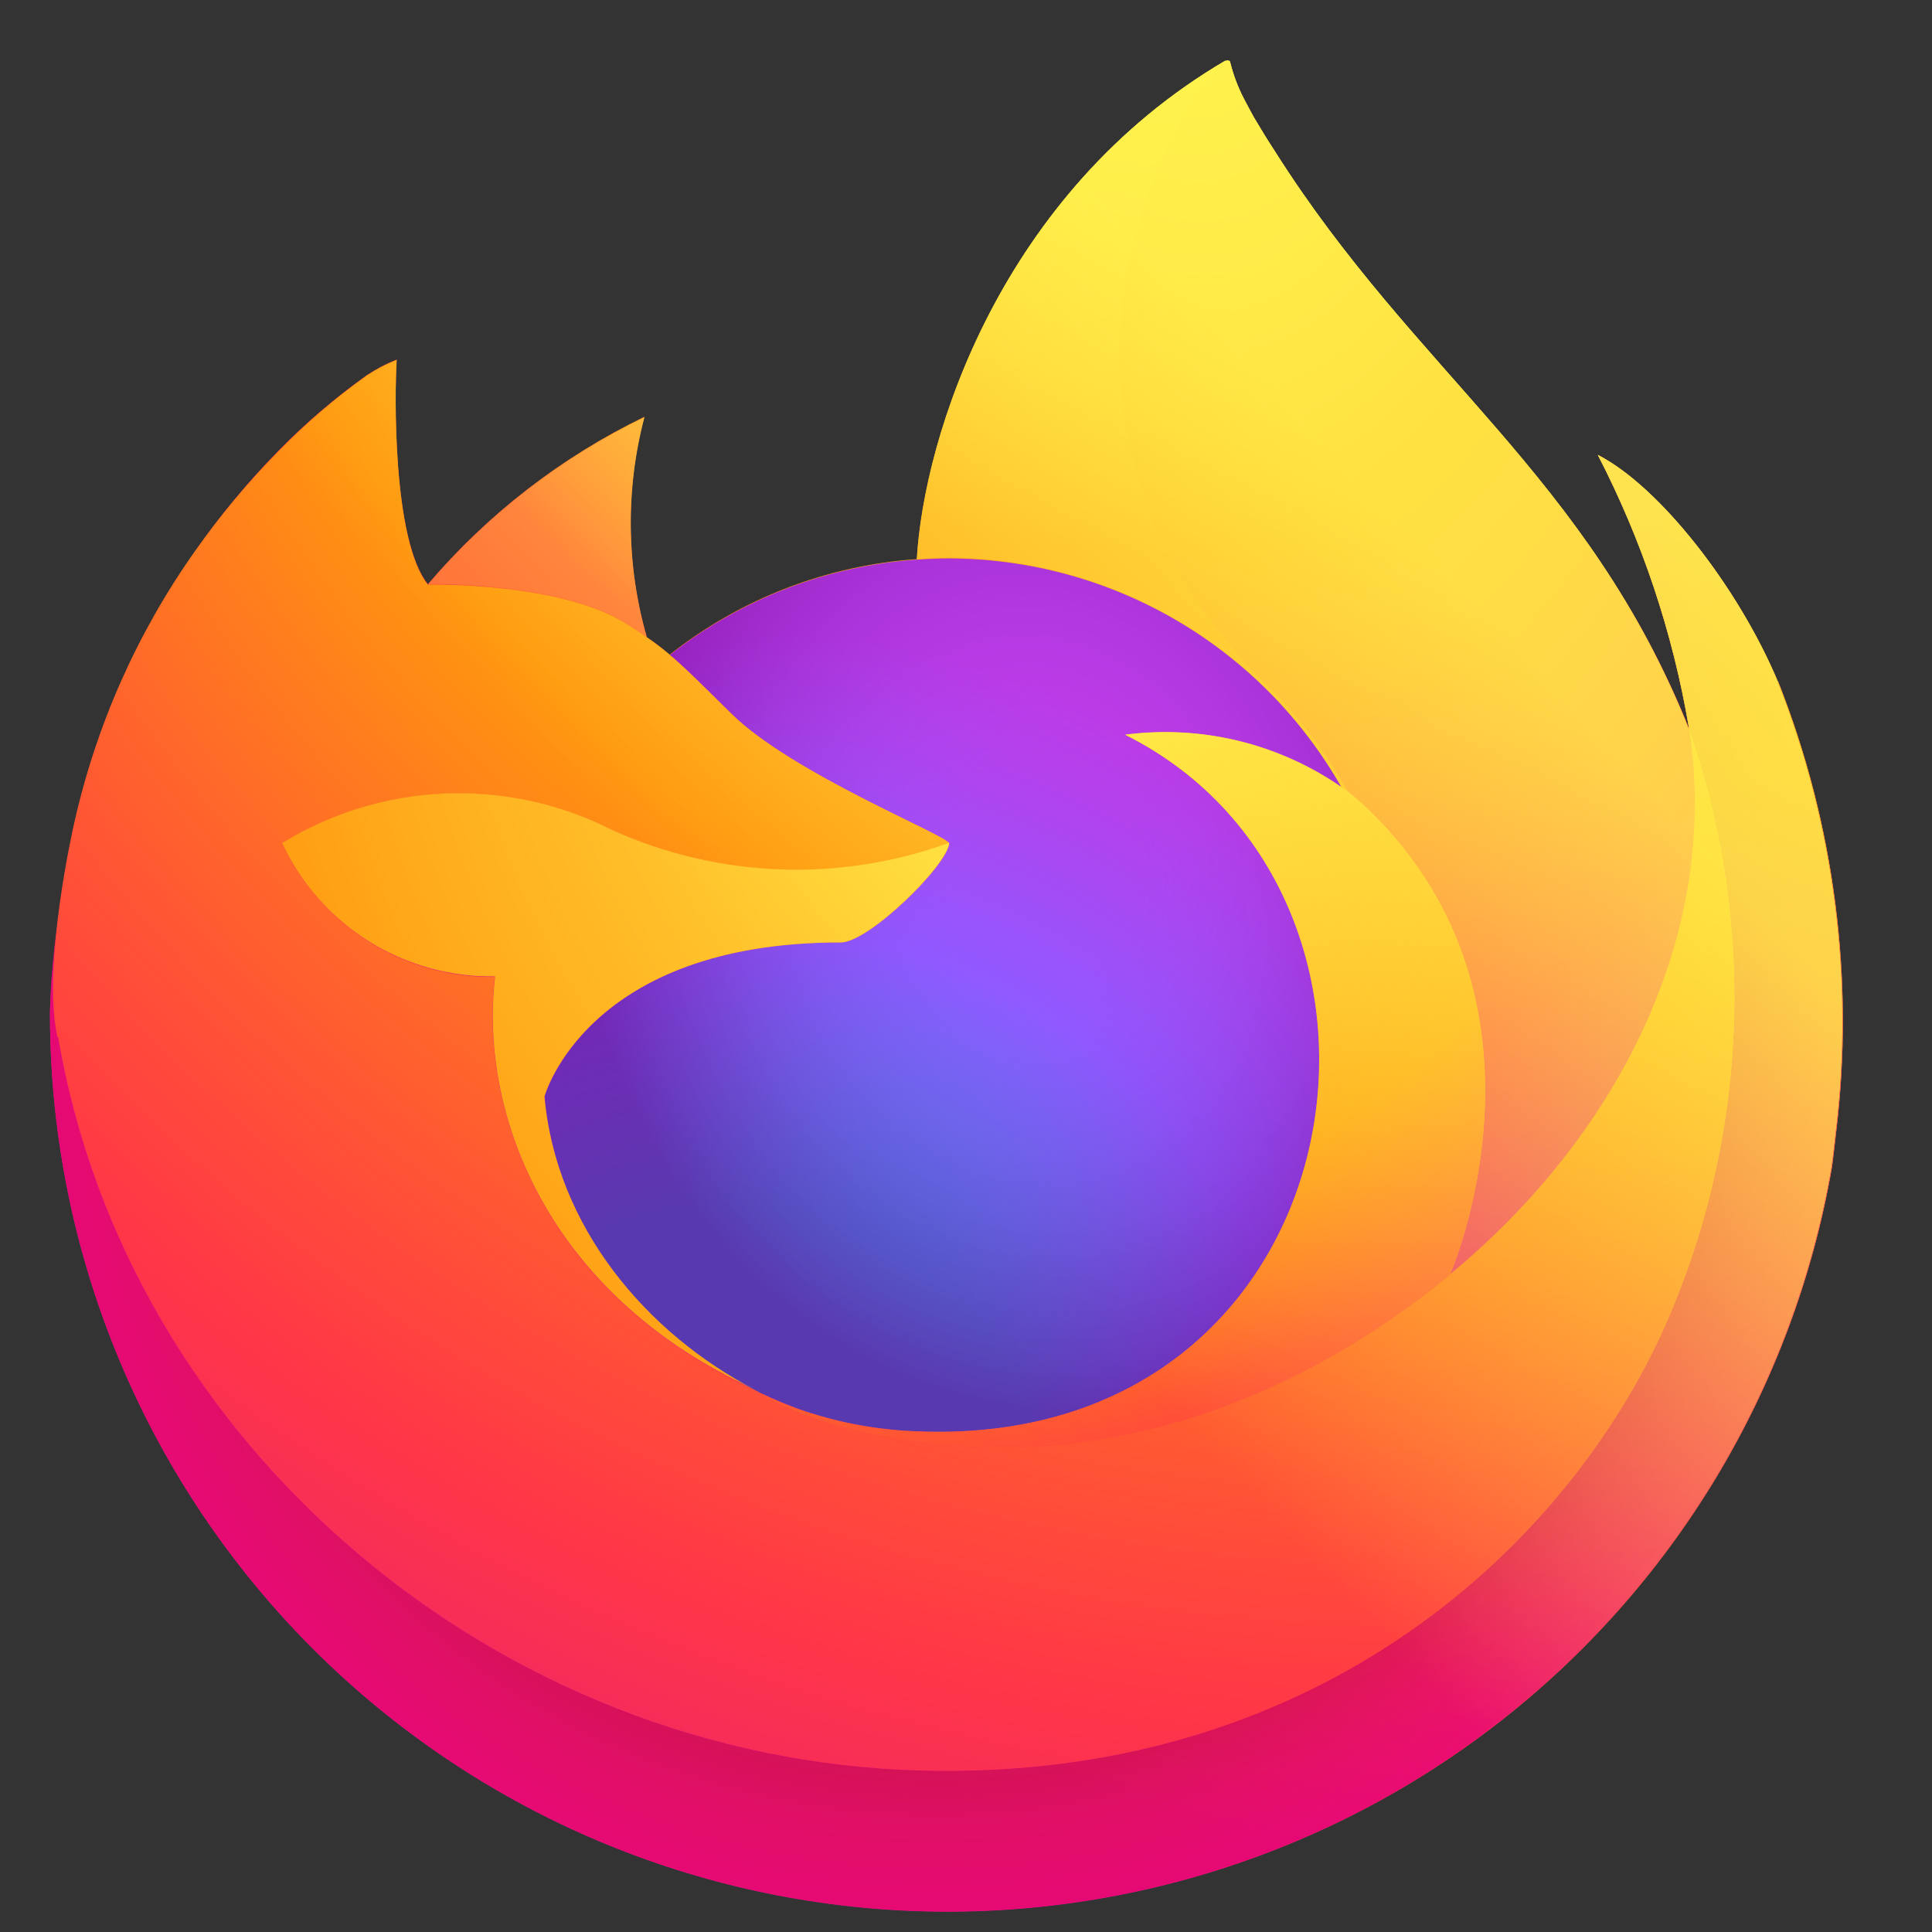 <svg width="32" height="32" viewBox="0 0 32 32" fill="none" xmlns="http://www.w3.org/2000/svg">
<rect x="0" y="0" width="32" height="32" fill="#333333" stroke="none"/>
<path d="M29.449 11.294C28.797 9.737 27.493 8.061 26.465 7.535C27.197 8.951 27.705 10.471 27.972 12.042V12.069C26.296 7.877 23.447 6.189 21.118 2.507C20.996 2.323 20.881 2.135 20.765 1.939C20.7 1.824 20.65 1.725 20.601 1.633C20.504 1.445 20.429 1.247 20.378 1.042C20.378 1.033 20.375 1.024 20.37 1.017C20.364 1.01 20.356 1.005 20.347 1.004C20.335 0.999 20.321 0.999 20.309 1.004V1.011C20.309 1.019 20.297 1.011 20.297 1.011V1.004C16.569 3.19 15.3 7.24 15.185 9.261C13.693 9.365 12.267 9.916 11.092 10.842C10.97 10.738 10.842 10.64 10.709 10.55C10.369 9.361 10.356 8.102 10.67 6.906C9.297 7.571 8.077 8.514 7.088 9.676C6.494 8.932 6.536 6.469 6.57 5.955C6.395 6.024 6.228 6.112 6.072 6.216C5.55 6.588 5.062 7.005 4.614 7.463C4.108 7.979 3.646 8.537 3.233 9.131C2.278 10.486 1.6 12.016 1.239 13.634L1.212 13.737C1.185 13.864 1.082 14.52 1.066 14.658V14.696C0.937 15.372 0.858 16.057 0.828 16.744L0.828 16.821C0.834 20.541 2.235 24.124 4.753 26.862C7.272 29.6 10.726 31.294 14.432 31.61C18.139 31.926 21.829 30.841 24.775 28.569C27.72 26.297 29.707 23.003 30.343 19.337C30.37 19.145 30.389 18.954 30.412 18.762C30.72 16.232 30.39 13.665 29.453 11.294H29.449ZM12.316 22.927C12.385 22.966 12.45 23.004 12.519 23.031L12.531 23.038C12.462 23.003 12.391 22.964 12.32 22.924L12.316 22.927ZM27.976 12.065V12.054V12.069V12.065Z" fill="url(#paint0_linear_194_367)"/>
<path d="M29.449 11.294C28.797 9.737 27.493 8.061 26.465 7.535C27.197 8.951 27.705 10.471 27.972 12.042V12.073C29.119 15.351 28.954 18.946 27.512 22.106C25.809 25.762 21.682 29.509 15.227 29.325C8.254 29.133 2.11 23.955 0.959 17.174C0.752 16.1 0.959 15.563 1.066 14.692C0.924 15.366 0.844 16.052 0.828 16.74L0.828 16.817C0.834 20.537 2.235 24.12 4.753 26.858C7.272 29.596 10.726 31.29 14.432 31.606C18.139 31.922 21.829 30.837 24.775 28.565C27.72 26.293 29.707 22.999 30.343 19.333C30.37 19.141 30.389 18.95 30.412 18.758C30.72 16.228 30.39 13.661 29.453 11.29L29.449 11.294Z" fill="url(#paint1_radial_194_367)"/>
<path d="M29.449 11.294C28.797 9.737 27.493 8.061 26.465 7.535C27.197 8.951 27.705 10.471 27.972 12.042V12.073C29.119 15.351 28.954 18.946 27.512 22.106C25.809 25.762 21.682 29.509 15.227 29.325C8.254 29.133 2.11 23.955 0.959 17.174C0.752 16.1 0.959 15.563 1.066 14.692C0.924 15.366 0.844 16.052 0.828 16.74L0.828 16.817C0.834 20.537 2.235 24.12 4.753 26.858C7.272 29.596 10.726 31.29 14.432 31.606C18.139 31.922 21.829 30.837 24.775 28.565C27.72 26.293 29.707 22.999 30.343 19.333C30.37 19.141 30.389 18.95 30.412 18.758C30.72 16.228 30.39 13.661 29.453 11.29L29.449 11.294Z" fill="url(#paint2_radial_194_367)"/>
<path d="M22.223 13.039C22.261 13.062 22.284 13.085 22.315 13.108C21.942 12.445 21.477 11.838 20.934 11.305C16.316 6.687 19.726 1.287 20.301 1.014V1.003C16.573 3.189 15.304 7.239 15.189 9.261C15.361 9.249 15.534 9.238 15.71 9.238C17.034 9.24 18.334 9.592 19.478 10.259C20.622 10.926 21.569 11.884 22.223 13.035V13.039Z" fill="url(#paint3_radial_194_367)"/>
<path d="M15.722 13.968C15.695 14.332 14.391 15.609 13.931 15.609C9.704 15.609 9.021 18.164 9.021 18.164C9.205 20.319 10.709 22.091 12.519 23.035L12.772 23.15C12.918 23.214 13.064 23.274 13.21 23.33C13.832 23.551 14.483 23.678 15.143 23.706C22.553 24.051 23.987 14.846 18.641 12.173C19.902 12.01 21.178 12.322 22.223 13.047C21.569 11.896 20.622 10.938 19.478 10.271C18.334 9.604 17.034 9.252 15.71 9.25C15.534 9.25 15.365 9.258 15.189 9.269C13.697 9.373 12.271 9.923 11.096 10.849C11.326 11.041 11.579 11.294 12.12 11.828C13.129 12.825 15.714 13.849 15.726 13.975L15.722 13.968Z" fill="url(#paint4_radial_194_367)"/>
<path d="M15.722 13.968C15.695 14.332 14.391 15.609 13.931 15.609C9.704 15.609 9.021 18.164 9.021 18.164C9.205 20.319 10.709 22.091 12.519 23.035L12.772 23.15C12.918 23.214 13.064 23.274 13.21 23.33C13.832 23.551 14.483 23.678 15.143 23.706C22.553 24.051 23.987 14.846 18.641 12.173C19.902 12.01 21.178 12.322 22.223 13.047C21.569 11.896 20.622 10.938 19.478 10.271C18.334 9.604 17.034 9.252 15.71 9.25C15.534 9.25 15.365 9.258 15.189 9.269C13.697 9.373 12.271 9.923 11.096 10.849C11.326 11.041 11.579 11.294 12.12 11.828C13.129 12.825 15.714 13.849 15.726 13.975L15.722 13.968Z" fill="url(#paint5_radial_194_367)"/>
<path d="M10.406 10.347C10.521 10.423 10.624 10.489 10.713 10.55C10.373 9.361 10.36 8.102 10.674 6.906C9.301 7.571 8.081 8.514 7.092 9.675C7.169 9.675 9.317 9.637 10.406 10.343V10.347Z" fill="url(#paint6_radial_194_367)"/>
<path d="M0.963 17.174C2.113 23.951 8.25 29.129 15.231 29.325C21.686 29.509 25.809 25.758 27.512 22.107C28.954 18.947 29.119 15.352 27.972 12.073V12.057V12.042L27.98 12.069C28.502 15.513 26.753 18.846 24.014 21.102L24.003 21.121C18.671 25.466 13.57 23.744 12.534 23.039C12.458 23.005 12.385 22.97 12.316 22.931C9.209 21.447 7.92 18.612 8.196 16.181C7.458 16.192 6.733 15.989 6.108 15.596C5.483 15.203 4.986 14.637 4.675 13.968C5.492 13.467 6.423 13.185 7.38 13.147C8.337 13.108 9.287 13.316 10.141 13.749C11.9 14.547 13.902 14.625 15.718 13.968C15.71 13.845 13.125 12.817 12.113 11.82C11.576 11.29 11.322 11.037 11.092 10.845C10.97 10.742 10.842 10.644 10.709 10.554C10.62 10.493 10.525 10.427 10.402 10.351C9.32 9.645 7.165 9.683 7.092 9.683H7.084C6.497 8.939 6.536 6.477 6.57 5.963C6.395 6.032 6.228 6.119 6.072 6.224C5.55 6.597 5.062 7.015 4.614 7.474C4.104 7.989 3.639 8.546 3.222 9.139C2.266 10.493 1.588 12.024 1.227 13.642C1.22 13.672 0.69 15.981 0.951 17.178L0.963 17.174Z" fill="url(#paint7_radial_194_367)"/>
<path d="M20.938 11.306C21.481 11.839 21.946 12.446 22.319 13.108C22.396 13.174 22.472 13.235 22.541 13.293C25.917 16.399 24.152 20.791 24.018 21.105C26.753 18.85 28.506 15.517 27.98 12.073C26.292 7.881 23.447 6.193 21.114 2.511C20.999 2.327 20.884 2.139 20.769 1.943C20.704 1.828 20.654 1.728 20.604 1.636C20.506 1.448 20.43 1.248 20.378 1.042C20.378 1.033 20.375 1.024 20.37 1.017C20.364 1.01 20.356 1.005 20.347 1.004C20.335 0.999 20.321 0.999 20.309 1.004V1.011C20.309 1.019 20.297 1.011 20.297 1.011C19.722 1.287 16.309 6.688 20.934 11.306H20.938Z" fill="url(#paint8_radial_194_367)"/>
<path d="M22.538 13.292C22.472 13.23 22.396 13.169 22.315 13.108L22.223 13.039C21.177 12.314 19.899 12.004 18.637 12.168C23.983 14.845 22.549 24.058 15.139 23.705C14.481 23.678 13.831 23.553 13.21 23.333C13.064 23.282 12.918 23.223 12.772 23.157C12.688 23.118 12.607 23.08 12.523 23.042H12.534C13.57 23.747 18.671 25.473 24.01 21.124L24.018 21.109C24.152 20.802 25.917 16.402 22.545 13.3L22.538 13.292Z" fill="url(#paint9_radial_194_367)"/>
<path d="M9.017 18.163C9.017 18.163 9.708 15.609 13.927 15.609C14.387 15.609 15.691 14.331 15.722 13.959C13.904 14.62 11.899 14.543 10.137 13.745C9.283 13.311 8.333 13.104 7.376 13.142C6.419 13.18 5.488 13.463 4.672 13.963C4.983 14.633 5.482 15.199 6.108 15.591C6.735 15.983 7.461 16.185 8.2 16.172C7.92 18.604 9.205 21.439 12.316 22.923C12.385 22.961 12.45 22.992 12.519 23.026C10.705 22.087 9.205 20.315 9.017 18.155V18.163Z" fill="url(#paint10_radial_194_367)"/>
<path d="M29.449 11.294C28.797 9.737 27.493 8.061 26.465 7.535C27.197 8.951 27.705 10.471 27.972 12.042V12.069C26.296 7.877 23.447 6.189 21.118 2.507C20.996 2.323 20.881 2.135 20.765 1.939C20.7 1.824 20.65 1.725 20.601 1.633C20.504 1.445 20.429 1.247 20.378 1.042C20.378 1.033 20.375 1.024 20.37 1.017C20.364 1.01 20.356 1.005 20.347 1.004C20.335 0.999 20.321 0.999 20.309 1.004V1.011C20.309 1.019 20.297 1.011 20.297 1.011V1.004C16.569 3.19 15.3 7.24 15.185 9.261C15.357 9.25 15.53 9.238 15.706 9.238C17.03 9.24 18.331 9.593 19.474 10.259C20.618 10.926 21.565 11.884 22.219 13.036C21.174 12.313 19.897 12.004 18.637 12.169C23.983 14.846 22.549 24.059 15.139 23.706C14.479 23.679 13.828 23.554 13.206 23.334C13.06 23.283 12.914 23.224 12.768 23.157L12.515 23.042H12.527C12.458 23.009 12.387 22.973 12.316 22.935C12.385 22.973 12.45 23.012 12.519 23.038C10.705 22.099 9.205 20.327 9.017 18.167C9.017 18.167 9.708 15.617 13.927 15.617C14.387 15.617 15.691 14.34 15.722 13.968C15.714 13.852 13.129 12.817 12.116 11.827C11.579 11.29 11.322 11.041 11.096 10.849C10.974 10.745 10.846 10.648 10.713 10.558C10.373 9.369 10.36 8.11 10.674 6.914C9.301 7.579 8.081 8.522 7.092 9.683C6.497 8.939 6.54 6.477 6.574 5.963C6.399 6.032 6.232 6.119 6.075 6.224C5.554 6.595 5.066 7.012 4.618 7.47C4.112 7.987 3.65 8.545 3.237 9.139C2.282 10.493 1.604 12.024 1.243 13.642L1.212 13.737C1.185 13.864 1.059 14.531 1.039 14.673C0.925 15.359 0.852 16.05 0.821 16.744V16.821C0.827 20.541 2.227 24.124 4.746 26.862C7.264 29.6 10.718 31.294 14.424 31.61C18.131 31.926 21.822 30.841 24.767 28.569C27.713 26.297 29.699 23.003 30.335 19.337C30.362 19.145 30.381 18.954 30.404 18.762C30.712 16.232 30.382 13.665 29.445 11.294H29.449Z" fill="url(#paint11_linear_194_367)"/>
<defs>
<linearGradient id="paint0_linear_194_367" x1="27.495" y1="5.753" x2="2.053" y2="28.733" gradientUnits="userSpaceOnUse">
<stop offset="0.048" stop-color="#FFF44F"/>
<stop offset="0.111" stop-color="#FFE847"/>
<stop offset="0.225" stop-color="#FFC830"/>
<stop offset="0.368" stop-color="#FF980E"/>
<stop offset="0.401" stop-color="#FF8B16"/>
<stop offset="0.462" stop-color="#FF672A"/>
<stop offset="0.534" stop-color="#FF3647"/>
<stop offset="0.705" stop-color="#E31587"/>
</linearGradient>
<radialGradient id="paint1_radial_194_367" cx="0" cy="0" r="1" gradientUnits="userSpaceOnUse" gradientTransform="translate(26.838 4.409) scale(30.99 30.99)">
<stop offset="0.129" stop-color="#FFBD4F"/>
<stop offset="0.186" stop-color="#FFAC31"/>
<stop offset="0.247" stop-color="#FF9D17"/>
<stop offset="0.283" stop-color="#FF980E"/>
<stop offset="0.403" stop-color="#FF563B"/>
<stop offset="0.467" stop-color="#FF3750"/>
<stop offset="0.71" stop-color="#F5156C"/>
<stop offset="0.782" stop-color="#EB0878"/>
<stop offset="0.86" stop-color="#E50080"/>
</radialGradient>
<radialGradient id="paint2_radial_194_367" cx="0" cy="0" r="1" gradientUnits="userSpaceOnUse" gradientTransform="translate(15.514 17.078) scale(30.99 30.99)">
<stop offset="0.3" stop-color="#960E18"/>
<stop offset="0.351" stop-color="#B11927" stop-opacity="0.74"/>
<stop offset="0.435" stop-color="#DB293D" stop-opacity="0.343"/>
<stop offset="0.497" stop-color="#F5334B" stop-opacity="0.094"/>
<stop offset="0.53" stop-color="#FF3750" stop-opacity="0"/>
</radialGradient>
<radialGradient id="paint3_radial_194_367" cx="0" cy="0" r="1" gradientUnits="userSpaceOnUse" gradientTransform="translate(19.25 -2.624) scale(22.451 22.451)">
<stop offset="0.132" stop-color="#FFF44F"/>
<stop offset="0.252" stop-color="#FFDC3E"/>
<stop offset="0.506" stop-color="#FF9D12"/>
<stop offset="0.526" stop-color="#FF980E"/>
</radialGradient>
<radialGradient id="paint4_radial_194_367" cx="0" cy="0" r="1" gradientUnits="userSpaceOnUse" gradientTransform="translate(12.086 25.174) scale(14.756 14.756)">
<stop offset="0.353" stop-color="#3A8EE6"/>
<stop offset="0.472" stop-color="#5C79F0"/>
<stop offset="0.669" stop-color="#9059FF"/>
<stop offset="1" stop-color="#C139E6"/>
</radialGradient>
<radialGradient id="paint5_radial_194_367" cx="0" cy="0" r="1" gradientUnits="userSpaceOnUse" gradientTransform="translate(17.208 14.539) rotate(-13.592) scale(7.823 9.159)">
<stop offset="0.206" stop-color="#9059FF" stop-opacity="0"/>
<stop offset="0.278" stop-color="#8C4FF3" stop-opacity="0.064"/>
<stop offset="0.747" stop-color="#7716A8" stop-opacity="0.45"/>
<stop offset="0.975" stop-color="#6E008B" stop-opacity="0.6"/>
</radialGradient>
<radialGradient id="paint6_radial_194_367" cx="0" cy="0" r="1" gradientUnits="userSpaceOnUse" gradientTransform="translate(15.123 3.141) scale(10.615 10.615)">
<stop stop-color="#FFE226"/>
<stop offset="0.121" stop-color="#FFDB27"/>
<stop offset="0.295" stop-color="#FFC82A"/>
<stop offset="0.502" stop-color="#FFA930"/>
<stop offset="0.732" stop-color="#FF7E37"/>
<stop offset="0.792" stop-color="#FF7139"/>
</radialGradient>
<radialGradient id="paint7_radial_194_367" cx="0" cy="0" r="1" gradientUnits="userSpaceOnUse" gradientTransform="translate(23.467 -3.592) scale(45.29 45.29)">
<stop offset="0.113" stop-color="#FFF44F"/>
<stop offset="0.456" stop-color="#FF980E"/>
<stop offset="0.622" stop-color="#FF5634"/>
<stop offset="0.716" stop-color="#FF3647"/>
<stop offset="0.904" stop-color="#E31587"/>
</radialGradient>
<radialGradient id="paint8_radial_194_367" cx="0" cy="0" r="1" gradientUnits="userSpaceOnUse" gradientTransform="translate(19.65 -1.074) rotate(83.976) scale(33.194 21.785)">
<stop stop-color="#FFF44F"/>
<stop offset="0.06" stop-color="#FFE847"/>
<stop offset="0.168" stop-color="#FFC830"/>
<stop offset="0.304" stop-color="#FF980E"/>
<stop offset="0.356" stop-color="#FF8B16"/>
<stop offset="0.455" stop-color="#FF672A"/>
<stop offset="0.57" stop-color="#FF3647"/>
<stop offset="0.737" stop-color="#E31587"/>
</radialGradient>
<radialGradient id="paint9_radial_194_367" cx="0" cy="0" r="1" gradientUnits="userSpaceOnUse" gradientTransform="translate(14.873 7.072) scale(28.275)">
<stop offset="0.137" stop-color="#FFF44F"/>
<stop offset="0.48" stop-color="#FF980E"/>
<stop offset="0.592" stop-color="#FF5634"/>
<stop offset="0.655" stop-color="#FF3647"/>
<stop offset="0.904" stop-color="#E31587"/>
</radialGradient>
<radialGradient id="paint10_radial_194_367" cx="0" cy="0" r="1" gradientUnits="userSpaceOnUse" gradientTransform="translate(22.337 8.727) scale(30.947 30.947)">
<stop offset="0.094" stop-color="#FFF44F"/>
<stop offset="0.231" stop-color="#FFE141"/>
<stop offset="0.509" stop-color="#FFAF1E"/>
<stop offset="0.626" stop-color="#FF980E"/>
</radialGradient>
<linearGradient id="paint11_linear_194_367" x1="27.19" y1="5.63" x2="5.515" y2="25.909" gradientUnits="userSpaceOnUse">
<stop offset="0.167" stop-color="#FFF44F" stop-opacity="0.8"/>
<stop offset="0.266" stop-color="#FFF44F" stop-opacity="0.634"/>
<stop offset="0.489" stop-color="#FFF44F" stop-opacity="0.217"/>
<stop offset="0.6" stop-color="#FFF44F" stop-opacity="0"/>
</linearGradient>
</defs>
</svg>

